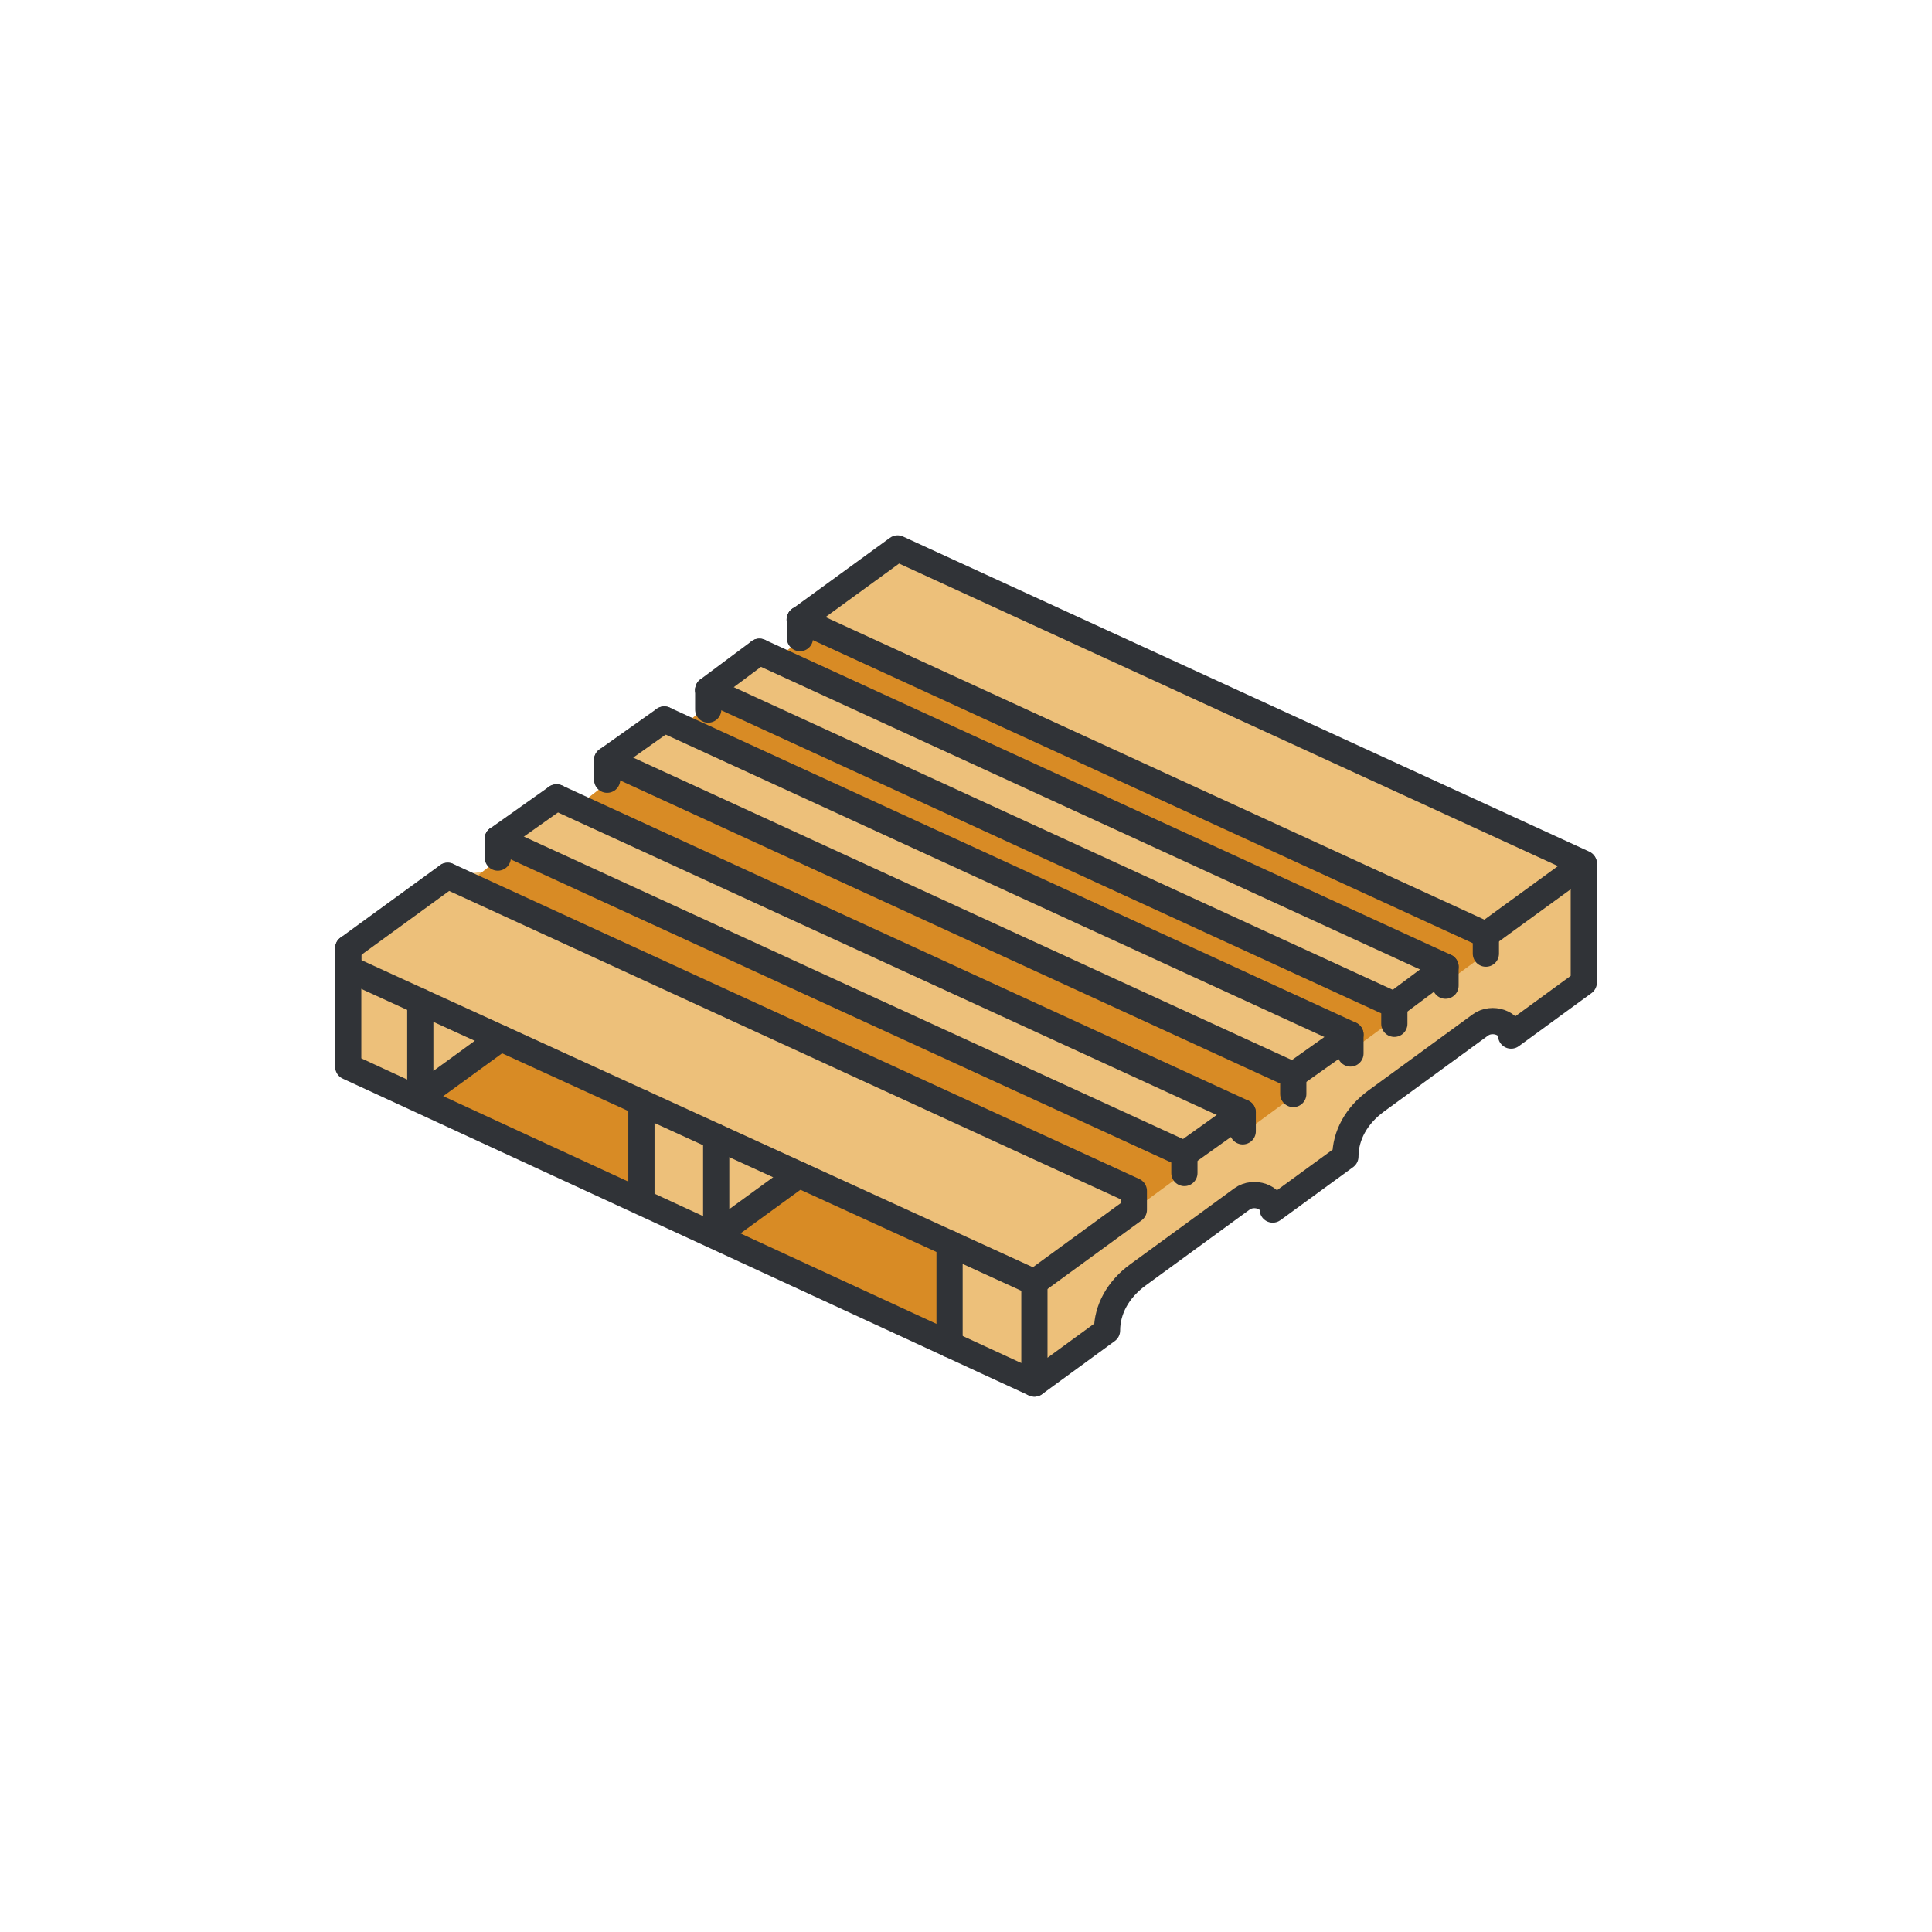 <svg xmlns="http://www.w3.org/2000/svg" viewBox="0 0 516 516"><defs><style>.cls-1{fill:#1075c1;opacity:0;}.cls-2{fill:#edc07a;}.cls-3{fill:#d88b25;}.cls-4{fill:none;stroke:#303337;stroke-linecap:round;stroke-linejoin:round;stroke-width:7px;}</style></defs><g id="Шар_2"><g id="Шар_1-2"><rect class="cls-1" width="516" height="516"></rect><path class="cls-2" d="M418.59,233.84l4.41-3.21L239.73,146.48l-26.08,18.28v8.82l-79.9,58.62-14.38,1.89L93.28,253.42l-.28-.17h0V284.9l183.26,84.62h0l19.4-14.17c0-5.63,3-11,8.21-14.82l27.83-20.31c3.13-2.29,8.21-.54,8.21,2.83l19.41-14.16h0c0-5.63,3-11,8.21-14.82l27.84-20.32c3.13-2.29,8.21-.53,8.21,2.83L423,262.41V230.75l-4.15,3.17Z"></path><polygon class="cls-3" points="302.83 323.11 315.93 313.5 315.61 307.91 133.75 224.46 133.75 229.05 124.52 236.19 301.55 317.91 302.83 323.11"></polygon><polygon class="cls-3" points="331.6 302.94 344.7 293.33 344.38 287.75 162.52 204.29 162.52 208.88 153.29 216.03 330.32 297.74 331.6 302.94"></polygon><polygon class="cls-3" points="358.76 282.14 371.87 272.53 371.55 266.95 189.68 183.49 189.68 188.08 180.46 195.23 357.48 276.94 358.76 282.14"></polygon><polygon class="cls-3" points="384.33 263.87 397.44 254.26 397.12 248.67 215.25 165.21 215.25 169.8 206.03 176.95 383.05 258.67 384.33 263.87"></polygon><polygon class="cls-3" points="112.25 292.89 133.7 277.29 170.51 294.12 170.51 320.08 112.25 292.89"></polygon><polygon class="cls-3" points="191.35 330.71 213.98 315.1 252.81 331.94 252.81 357.9 191.35 330.71"></polygon><polyline class="cls-2" points="158.99 218.65 148.65 213.45 133.9 223.42 148.1 229.05"></polyline><polyline class="cls-2" points="187.29 196.9 177.42 191.73 163.91 202.99 176.05 208.25"></polyline><polyline class="cls-2" points="212.06 177.37 202.82 174.06 191.63 183.2 206.46 189.97"></polyline><line class="cls-4" x1="360.68" y1="276.32" x2="345.41" y2="287.14"></line><line class="cls-4" x1="177.42" y1="192.17" x2="162.15" y2="202.99"></line><polyline class="cls-4" points="119.57 233.92 119.56 233.92 93 253.25"></polyline><polyline class="cls-4" points="132.95 224.09 132.95 224.09 148.65 212.97"></polyline><polyline class="cls-4" points="213.59 165.5 213.65 165.46 239.73 146.48 423 230.63 396.85 249.66"></polyline><line class="cls-4" x1="331.91" y1="297.12" x2="316.33" y2="308.24"></line><polyline class="cls-4" points="119.56 233.92 119.57 233.92 302.83 318.07 302.83 323.11 276.27 342.49"></polyline><polyline class="cls-4" points="132.95 224.09 316.33 308.24 316.33 313.29"></polyline><polyline class="cls-4" points="148.65 212.97 331.91 297.12 331.91 302.15"></polyline><polyline class="cls-4" points="162.15 202.99 345.41 287.14 345.41 292.19"></polyline><polyline class="cls-4" points="177.42 192.17 360.68 276.31 360.68 281.36"></polyline><polyline class="cls-4" points="213.59 165.5 396.85 249.66 396.85 254.7"></polyline><polyline class="cls-4" points="93 253.25 93 284.9 276.26 369.51"></polyline><path class="cls-4" d="M423,230.75v31.66l-19.41,14.17h0c0-3.36-5.08-5.12-8.21-2.83l-27.84,20.32c-5.23,3.82-8.21,9.19-8.21,14.82h0l-19.41,14.16h0c0-3.37-5.08-5.12-8.21-2.83l-27.83,20.31c-5.23,3.82-8.21,9.19-8.21,14.82h0l-19.4,14.17v-27"></path><polyline class="cls-4" points="112.25 267.47 112.25 292.89 133.7 277.29"></polyline><polyline class="cls-4" points="191.28 303.62 191.28 329.81 213.38 313.73"></polyline><line class="cls-4" x1="171.31" y1="320.84" x2="171.31" y2="294.49"></line><line class="cls-4" x1="253.61" y1="359.05" x2="253.61" y2="332.12"></line><line class="cls-4" x1="213.65" y1="165.39" x2="213.65" y2="170.43"></line><line class="cls-4" x1="162.15" y1="203.21" x2="162.15" y2="208.25"></line><line class="cls-4" x1="132.95" y1="224.09" x2="132.95" y2="229.05"></line><line class="cls-4" x1="386.07" y1="258.21" x2="372.4" y2="268.4"></line><line class="cls-4" x1="202.82" y1="174.06" x2="189.15" y2="184.25"></line><polyline class="cls-4" points="189.15 184.25 372.4 268.4 372.4 273.44"></polyline><polyline class="cls-4" points="202.82 174.06 386.07 258.2 386.07 263.25"></polyline><line class="cls-4" x1="189.15" y1="184.47" x2="189.15" y2="189.51"></line><polyline class="cls-4" points="276.27 342.49 93 258.67 93 253.63"></polyline></g></g></svg>